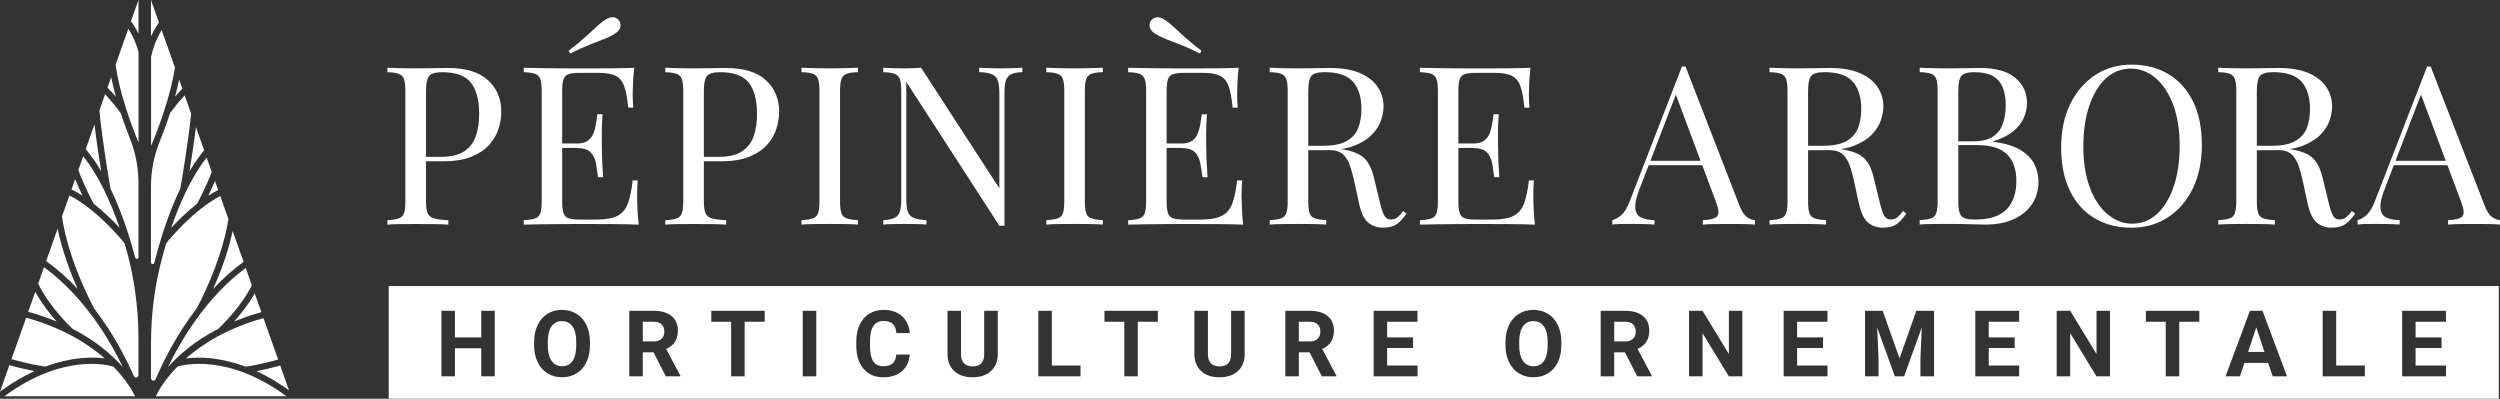 <svg xmlns="http://www.w3.org/2000/svg" id="uuid-6c89db4c-69f6-4fb4-837d-b5a2f13e4a4e" viewBox="0 0 514.48 82.05"><rect x="0" y="0" width="514.48" height="82.05" fill="#333333" stroke="none"/><g id="uuid-0783e609-7bf3-481b-acdf-072f3d076e53"><path d="M32.71,4.63l-1.64-4.63v7.52c.43-.96.96-1.94,1.64-2.89h0Z" style="fill:#fff;"></path><path d="M36,13.9l-2.73-7.72c-1.15,1.9-1.81,3.85-2.18,5.48v18.38c1.64-3.92,3.98-10.22,4.92-16.12v-.02Z" style="fill:#fff;"></path><path d="M37.52,18.23l-.65-1.85c-.24,1.18-.54,2.36-.85,3.51.45-.52.96-1.09,1.5-1.66t0,0Z" style="fill:#fff;"></path><path d="M31.75,54.09c.48-1.89,1.04-3.89,1.68-5.91,1.12-3.5,2.35-6.63,3.68-9.38,0,0,0,0,0,0h0c.21-1.2,1.65-9.58,2.22-15.42l-1.33-3.75c-1.5,1.61-2.67,3.18-3,3.64h0c-.71,2.2-1.48,4.23-2.17,5.94-1.17,2.91-1.76,6.03-1.76,9.16v15.64c0,.4.58.47.68.08Z" style="fill:#fff;"></path><path d="M42.01,30.93l-1.69-4.77c-.38,3.15-.91,6.55-1.32,9.09.96-1.61,1.96-3.05,3.01-4.32Z" style="fill:#fff;"></path><path d="M40.57,41.92c.35-.65,1.83-3.44,3-6.54l-1.05-2.97c-3.14,4.05-5.52,9.32-7.3,14.51,1.32-1.45,3.19-3.31,5.34-4.99Z" style="fill:#fff;"></path><path d="M44.9,39.1l-.66-1.88c-.47,1.15-.95,2.19-1.37,3.06.67-.43,1.35-.83,2.03-1.18Z" style="fill:#fff;"></path><path d="M40.5,63.42c.07-.11,5.1-9.32,6.51-18.34h0s-1.68-4.74-1.68-4.74c-5.48,2.87-10.31,8.71-11.11,9.7h0c-.32,1.05-.6,2.07-.87,3.08-1.53,5.7-2.27,11.57-2.27,17.46v7.25c0,.54.74.7.95.2,1.46-3.44,4.22-9.08,8.48-14.61h-.01Z" style="fill:#fff;"></path><path d="M50.13,53.88l-2.25-6.34c-.96,4.52-2.65,8.86-4.02,11.95,1.85-2.01,3.94-3.92,6.27-5.61Z" style="fill:#fff;"></path><path d="M34.58,75.54c2.19-2.49,5.49-5.38,10.33-7.87.71-.66,4.71-4.53,6.92-8.96l-1.26-3.57c-8.02,5.96-13.18,14.59-15.99,20.39Z" style="fill:#fff;"></path><path d="M53.79,64.24l-1.37-3.87c-1.28,2.27-2.9,4.29-4.23,5.79,1.7-.7,3.56-1.35,5.59-1.92Z" style="fill:#fff;"></path><path d="M50.49,75.45h.02c.47-.06,2.87-.38,6.73-1.46l-3.02-8.53c-7.4,2.07-12.5,5.28-15.94,8.3,2.6-.35,6.92-.3,12.21,1.68Z" style="fill:#fff;"></path><path d="M59.47,80.32l-1.8-5.1c-2.05.57-3.69.94-4.88,1.16,2.12.98,4.36,2.26,6.68,3.94Z" style="fill:#fff;"></path><path d="M36.51,75.45c-2.82,2.89-4.09,5.35-4.44,6.1h26.89c-12.06-8.88-21.33-6.46-22.45-6.1Z" style="fill:#fff;"></path><path d="M22.88,15.88l-.76,2.14h0c.63.65,1.22,1.3,1.73,1.9-.38-1.33-.7-2.69-.97-4.05Z" style="fill:#fff;"></path><path d="M19.45,25.58l-1.81,5.11c1.12,1.33,2.18,2.84,3.19,4.55-.44-2.69-1-6.36-1.39-9.67Z" style="fill:#fff;"></path><path d="M15.46,36.87l-.74,2.11c.78.38,1.53.82,2.26,1.3-.45-.95-1-2.13-1.52-3.41Z" style="fill:#fff;"></path><path d="M24.62,46.9c-1.81-5.29-4.26-10.66-7.49-14.74l-1.01,2.83h0c1.22,3.27,2.79,6.25,3.16,6.93,2.15,1.69,4.01,3.54,5.34,4.98Z" style="fill:#fff;"></path><path d="M1.93,75.15l-1.93,5.45c2.46-1.83,4.84-3.19,7.08-4.22-1.24-.24-2.98-.63-5.15-1.24Z" style="fill:#fff;"></path><path d="M7.26,60.05l-1.46,4.12c2.14.58,4.09,1.26,5.87,2.01-1.39-1.57-3.1-3.73-4.41-6.12Z" style="fill:#fff;"></path><path d="M14.95,67.68c4.83,2.48,8.12,5.37,10.32,7.85-2.83-5.85-8.07-14.59-16.21-20.54l-1.2,3.38c2.17,4.58,6.38,8.64,7.09,9.32Z" style="fill:#fff;"></path><path d="M21.55,73.75c-3.48-3.04-8.66-6.28-16.17-8.37l-3.02,8.54c4.01,1.12,6.5,1.46,6.99,1.51,5.28-1.96,9.6-2.02,12.21-1.68Z" style="fill:#fff;"></path><path d="M.89,81.55h26.9c-.35-.75-1.64-3.21-4.45-6.1-1.12-.36-10.39-2.78-22.45,6.1Z" style="fill:#fff;"></path><path d="M15.98,59.47c-1.42-3.2-3.17-7.73-4.12-12.41l-2.36,6.67c2.4,1.72,4.56,3.67,6.48,5.74Z" style="fill:#fff;"></path><path d="M25.74,50.43c-.04-.13-.08-.25-.12-.38h0c-.81-1.02-5.77-6.99-11.34-9.82l-1.53,4.31h0c1.3,9.19,6.54,18.78,6.61,18.89h-.02c4,5.2,6.68,10.49,8.2,13.97.22.49.95.34.95-.21v-7.56c0-6.5-.91-12.97-2.75-19.2Z" style="fill:#fff;"></path><path d="M26.8,28.66c-.63-1.59-1.31-3.41-1.94-5.37-.33-.44-1.6-2.17-3.23-3.9l-1.18,3.36h0c.54,5.91,2.1,15.02,2.29,16.08,1.33,2.75,2.56,5.87,3.68,9.36.53,1.64.99,3.26,1.4,4.83.1.38.67.32.67-.09v-15.27c0-3.08-.56-6.14-1.69-9.01Z" style="fill:#fff;"></path><path d="M28.5,0l-1.55,4.36h0c.62.85,1.13,1.7,1.55,2.56V0Z" style="fill:#fff;"></path><path d="M28.5,10.63c-.42-1.48-1.08-3.14-2.09-4.73l-2.63,7.45c.83,5.74,3.06,11.93,4.73,16V10.63h0Z" style="fill:#fff;"></path><path d="M79.73,14.85v-.91c.64.03,1.47.06,2.51.09,1.03.03,2.05.04,3.05.04h0c1.43,0,2.8-.01,4.11-.04s2.23-.04,2.77-.04h0c3.68,0,6.44.84,8.25,2.51,1.83,1.67,2.74,3.83,2.74,6.48h0c0,1.09-.18,2.24-.54,3.44-.37,1.2-1,2.31-1.9,3.33-.89,1.02-2.12,1.85-3.67,2.49-1.55.64-3.51.95-5.88.95h-4.37v-.91h3.92c2.16,0,3.81-.41,4.95-1.23,1.14-.82,1.91-1.9,2.32-3.24.41-1.34.62-2.78.62-4.33h0c0-2.89-.57-5.05-1.71-6.48s-3.09-2.14-5.86-2.14h0c-1.4,0-2.31.26-2.74.78-.42.52-.63,1.57-.63,3.15h0v22.61c0,1.09.11,1.92.33,2.46.23.55.68.91,1.35,1.09.67.18,1.64.31,2.92.37h0v.91c-.79-.06-1.8-.1-3.02-.11-1.21-.01-2.44-.02-3.68-.02h0c-1.19,0-2.3,0-3.33.02-1.04.01-1.87.05-2.51.11h0v-.91c1.03-.06,1.81-.18,2.34-.37.53-.18.89-.54,1.08-1.09.18-.55.27-1.37.27-2.46h0v-22.61c0-1.12-.09-1.95-.27-2.49-.18-.53-.54-.9-1.08-1.1-.53-.2-1.31-.31-2.34-.34h0ZM130.53,13.94h0c-.13,1.07-.21,2.1-.26,3.1-.04,1.01-.07,1.77-.07,2.29h0c0,.55.01,1.07.04,1.58.03.5.06.91.09,1.25h-1.04c-.18-1.8-.44-3.22-.78-4.27-.33-1.04-.9-1.79-1.71-2.23-.81-.44-2.02-.67-3.63-.67h-3.78c-1.04,0-1.82.09-2.35.26s-.89.52-1.07,1.05c-.18.53-.28,1.36-.28,2.49h0v22.61c0,1.09.09,1.92.28,2.46.18.55.53.9,1.07,1.07.53.17,1.32.26,2.35.26h3.33c1.92,0,3.37-.26,4.35-.78.99-.52,1.7-1.36,2.14-2.53.44-1.17.77-2.76.99-4.76h1.04c-.09.82-.13,1.91-.13,3.27h0c0,.58.02,1.41.07,2.49.04,1.08.13,2.2.26,3.35h0c-1.55-.06-3.3-.1-5.25-.11-1.95-.01-3.68-.02-5.19-.02h-2.57c-1.05,0-2.19,0-3.41.02-1.21.01-2.44.03-3.69.04-1.24.01-2.43.04-3.55.07h0v-.91c1.04-.06,1.82-.18,2.35-.37.53-.18.89-.54,1.07-1.09.18-.55.28-1.37.28-2.46h0v-22.61c0-1.12-.09-1.95-.28-2.49-.18-.53-.53-.9-1.07-1.1-.53-.2-1.32-.31-2.35-.34h0v-.91c1.12.03,2.31.05,3.55.07,1.25.01,2.48.03,3.69.04,1.22.01,2.36.02,3.41.02,1.04,0,1.9,0,2.57,0h0c1.4,0,2.98,0,4.76-.02,1.78-.01,3.37-.05,4.77-.11ZM114.34,29.53h8.34v.92h-8.34v-.92h0ZM122.95,23.52h1.05c-.13,1.73-.18,3.05-.16,3.96.01.92.02,1.76.02,2.52h0c0,.75.01,1.59.04,2.51.03.91.1,2.23.22,3.96h-1.04c-.13-.97-.27-1.92-.43-2.85-.17-.92-.54-1.68-1.1-2.27-.56-.59-1.51-.89-2.85-.89h0v-.92c1.01,0,1.78-.2,2.31-.61.53-.41.92-.94,1.16-1.58.24-.64.4-1.3.5-1.99.09-.68.18-1.29.27-1.84h0ZM124.69,4h0c.61-.39,1.16-.54,1.66-.43.5.1.87.36,1.11.75h0c.24.39.31.82.19,1.3-.13.47-.51.92-1.14,1.34h0c-.64.4-1.37.76-2.21,1.08-.84.32-1.81.7-2.92,1.14-1.11.44-2.46,1.05-4.04,1.84h0l-.32-.59c1.4-1.07,2.54-2,3.44-2.81.9-.81,1.67-1.51,2.31-2.12s1.28-1.11,1.92-1.51ZM136.91,14.85v-.91c.64.03,1.47.06,2.51.09s2.05.04,3.05.04h0c1.43,0,2.8-.01,4.11-.04s2.24-.04,2.78-.04h0c3.68,0,6.43.84,8.25,2.51,1.82,1.67,2.73,3.83,2.73,6.48h0c0,1.09-.18,2.24-.54,3.44-.36,1.2-.99,2.31-1.9,3.33-.89,1.02-2.12,1.85-3.66,2.49-1.55.64-3.52.95-5.89.95h-4.37v-.91h3.92c2.16,0,3.81-.41,4.95-1.23,1.14-.82,1.92-1.9,2.33-3.24.41-1.34.61-2.78.61-4.33h0c0-2.89-.57-5.05-1.71-6.48-1.14-1.43-3.09-2.14-5.86-2.14h0c-1.4,0-2.31.26-2.73.78-.43.52-.64,1.57-.64,3.15h0v22.61c0,1.09.11,1.92.34,2.46.23.55.68.91,1.34,1.09.67.18,1.64.31,2.92.37h0v.91c-.79-.06-1.79-.1-3.01-.11-1.22-.01-2.45-.02-3.69-.02h0c-1.18,0-2.29,0-3.33.02s-1.87.05-2.51.11h0v-.91c1.04-.06,1.82-.18,2.35-.37.53-.18.88-.54,1.07-1.09.18-.55.28-1.37.28-2.46h0v-22.61c0-1.12-.09-1.95-.28-2.49-.18-.53-.54-.9-1.07-1.1-.53-.2-1.32-.31-2.35-.34h0ZM176.57,13.94h0v.91c-1.04.03-1.82.14-2.34.34-.53.2-.89.57-1.08,1.1-.18.53-.28,1.36-.28,2.49h0v22.61c0,1.09.09,1.92.28,2.46.18.55.54.91,1.08,1.09.53.18,1.31.31,2.34.37h0v.91c-.7-.06-1.57-.1-2.62-.11-1.05-.01-2.11-.02-3.17-.02h0c-1.18,0-2.29,0-3.33.02-1.03.01-1.86.05-2.51.11h0v-.91c1.04-.06,1.82-.18,2.35-.37.53-.18.89-.54,1.07-1.09.18-.55.28-1.37.28-2.46h0v-22.61c0-1.12-.09-1.95-.28-2.49-.18-.53-.53-.9-1.07-1.1-.53-.2-1.32-.31-2.35-.34h0v-.91c.64.03,1.48.06,2.51.09,1.04.03,2.15.04,3.33.04h0c1.07,0,2.12-.01,3.17-.04,1.05-.03,1.92-.06,2.62-.09ZM210.4,13.94h0v.91c-1.03.03-1.81.18-2.34.45-.53.27-.89.71-1.08,1.32-.18.61-.27,1.48-.27,2.61h0v27.22h-1.05l-19.15-29.59v24.08c0,1.09.1,1.95.3,2.57.2.62.6,1.06,1.19,1.32.59.26,1.48.42,2.66.48h0v.91c-.55-.06-1.26-.1-2.14-.11s-1.72-.02-2.51-.02h0c-.76,0-1.53,0-2.31.02-.77.01-1.41.05-1.93.11h0v-.91c1.03-.06,1.81-.22,2.34-.48s.89-.7,1.08-1.32c.18-.62.28-1.48.28-2.57h0v-22.16c0-1.12-.09-1.95-.28-2.49s-.54-.9-1.08-1.1-1.31-.31-2.34-.34h0v-.91c.52.03,1.16.06,1.93.09.78.03,1.55.04,2.31.04h0c.67,0,1.3-.01,1.91-.04.61-.03,1.16-.06,1.64-.09h0l16.1,24.81v-19.52c0-1.12-.1-1.99-.3-2.61-.19-.61-.58-1.05-1.18-1.32-.6-.27-1.49-.43-2.67-.45h0v-.91c.55.03,1.27.06,2.16.09.9.03,1.73.04,2.49.04h0c.79,0,1.58-.01,2.35-.04.78-.03,1.41-.06,1.89-.09ZM226.95,13.94h0v.91c-1.04.03-1.82.14-2.34.34-.53.2-.89.57-1.08,1.1s-.28,1.36-.28,2.49h0v22.61c0,1.09.09,1.92.28,2.46.18.55.54.91,1.08,1.09.53.18,1.31.31,2.34.37h0v.91c-.7-.06-1.57-.1-2.62-.11s-2.11-.02-3.17-.02h0c-1.18,0-2.29,0-3.33.02-1.03.01-1.86.05-2.51.11h0v-.91c1.04-.06,1.82-.18,2.35-.37.53-.18.89-.54,1.08-1.09.18-.55.27-1.37.27-2.46h0v-22.61c0-1.12-.09-1.95-.27-2.49-.18-.53-.54-.9-1.08-1.1s-1.32-.31-2.35-.34h0v-.91c.64.03,1.48.06,2.51.09,1.04.03,2.15.04,3.33.04h0c1.07,0,2.12-.01,3.17-.04s1.92-.06,2.62-.09ZM254.9,13.94h0c-.12,1.07-.2,2.1-.24,3.1-.04,1.01-.07,1.77-.07,2.29h0c0,.55.01,1.07.04,1.58.03.5.06.91.09,1.25h-1.05c-.18-1.8-.43-3.22-.77-4.27-.34-1.04-.91-1.79-1.72-2.23-.8-.44-2-.67-3.62-.67h-3.78c-1.04,0-1.82.09-2.35.26s-.89.52-1.08,1.05c-.18.53-.27,1.36-.27,2.49h0v22.61c0,1.09.09,1.92.27,2.46.18.55.54.9,1.08,1.07.53.17,1.32.26,2.35.26h3.33c1.92,0,3.37-.26,4.35-.78.99-.52,1.7-1.36,2.14-2.53.44-1.17.77-2.76.99-4.76h1.04c-.09.82-.13,1.91-.13,3.27h0c0,.58.02,1.41.07,2.49.04,1.08.13,2.2.26,3.35h0c-1.55-.06-3.3-.1-5.25-.11-1.95-.01-3.68-.02-5.2-.02h-2.57c-1.05,0-2.18,0-3.4.02-1.21.01-2.44.03-3.69.04-1.24.01-2.43.04-3.55.07h0v-.91c1.03-.06,1.81-.18,2.34-.37.53-.18.89-.54,1.08-1.09.18-.55.28-1.37.28-2.46h0v-22.61c0-1.12-.09-1.95-.28-2.49s-.54-.9-1.08-1.1-1.31-.31-2.34-.34h0v-.91c1.12.03,2.31.05,3.55.07,1.25.01,2.48.03,3.69.04,1.21.01,2.34.02,3.4.02,1.05,0,1.91,0,2.57,0h0c1.41,0,3,0,4.77-.02,1.78-.01,3.36-.05,4.76-.11ZM238.71,29.53h8.35v.92h-8.35v-.92h0ZM247.33,23.52h1.05c-.13,1.73-.18,3.05-.17,3.96.01.92.02,1.76.02,2.52h0c0,.75.01,1.59.04,2.51.04.91.11,2.23.23,3.96h-1.04c-.13-.97-.27-1.92-.44-2.85-.16-.92-.53-1.68-1.09-2.27-.56-.59-1.51-.89-2.85-.89h0v-.92c1.01,0,1.78-.2,2.31-.61.53-.41.91-.94,1.15-1.58s.41-1.3.51-1.99c.09-.68.18-1.29.27-1.84h0ZM239.59,4h0c.64.4,1.27.9,1.91,1.51s1.41,1.31,2.31,2.12c.89.81,2.04,1.74,3.44,2.81h0l-.32.59c-1.55-.79-2.89-1.41-4.04-1.84-1.14-.44-2.11-.82-2.92-1.14-.8-.32-1.53-.68-2.21-1.08h0c-.64-.42-1.02-.87-1.14-1.34-.12-.47-.06-.91.19-1.3h0c.24-.4.62-.65,1.12-.75.5-.1,1.05.04,1.66.43ZM261.29,14.85v-.91c.64.03,1.47.06,2.51.09,1.03.03,2.05.04,3.05.04h0c1.43,0,2.8-.01,4.11-.04,1.31-.03,2.24-.04,2.78-.04h0c2.46,0,4.5.35,6.12,1.05,1.63.7,2.84,1.64,3.65,2.84.81,1.21,1.21,2.55,1.21,4.04h0c0,.91-.18,1.88-.54,2.92-.37,1.04-1,2.01-1.9,2.92-.89.91-2.12,1.66-3.67,2.26-1.55.59-3.51.89-5.88.89h-4.37v-.91h3.92c2.16,0,3.81-.34,4.95-1.03,1.14-.68,1.92-1.59,2.33-2.74.41-1.14.61-2.41.61-3.81h0c0-2.4-.57-4.26-1.71-5.58-1.14-1.32-3.09-1.99-5.86-1.99h0c-1.4,0-2.31.26-2.74.78-.42.52-.63,1.57-.63,3.15h0v22.61c0,1.09.09,1.92.27,2.46.18.55.54.91,1.08,1.09.53.18,1.32.31,2.35.37h0v.91c-.7-.06-1.58-.1-2.63-.11-1.04-.01-2.1-.02-3.16-.02h0c-1.19,0-2.3,0-3.33.02-1.04.01-1.87.05-2.51.11h0v-.91c1.03-.06,1.81-.18,2.34-.37.53-.18.89-.54,1.08-1.09.18-.55.28-1.37.28-2.46h0v-22.61c0-1.12-.09-1.95-.28-2.49-.18-.53-.54-.9-1.08-1.1-.53-.2-1.31-.31-2.34-.34h0ZM268.62,30.91l-.09-.78c1.64.06,2.93.13,3.87.2.95.08,1.72.15,2.31.21s1.16.13,1.71.22h0c2.03.34,3.5.96,4.4,1.85.89.89,1.55,2.29,1.97,4.17h0l1.14,4.65c.3,1.34.61,2.3.93,2.9.33.59.82.87,1.49.84h0c.52-.03.95-.2,1.3-.5.35-.3.72-.71,1.12-1.23h0l.68.5c-.64.94-1.29,1.66-1.97,2.16-.69.5-1.65.75-2.9.75h0c-1.12,0-2.11-.33-2.96-1-.86-.67-1.5-1.98-1.92-3.93h0l-1-4.56c-.27-1.3-.59-2.43-.94-3.4-.35-.95-.83-1.7-1.45-2.25-.62-.55-1.54-.82-2.76-.82h-4.93ZM314.96,13.94h0c-.13,1.07-.21,2.1-.26,3.1-.04,1.01-.07,1.77-.07,2.29h0c0,.55.01,1.07.04,1.58.03.5.06.91.09,1.25h-1.04c-.18-1.8-.44-3.22-.78-4.27-.33-1.04-.9-1.79-1.71-2.23-.81-.44-2.02-.67-3.63-.67h-3.78c-1.04,0-1.82.09-2.35.26-.53.17-.89.52-1.07,1.05-.18.53-.28,1.36-.28,2.49h0v22.61c0,1.09.09,1.92.28,2.46.18.55.53.9,1.07,1.07.53.17,1.32.26,2.35.26h3.33c1.92,0,3.37-.26,4.35-.78.99-.52,1.7-1.36,2.14-2.53.44-1.17.77-2.76.99-4.76h1.04c-.09.82-.13,1.91-.13,3.27h0c0,.58.02,1.41.07,2.49.04,1.08.13,2.2.26,3.35h0c-1.55-.06-3.3-.1-5.25-.11-1.95-.01-3.68-.02-5.19-.02h-2.57c-1.05,0-2.19,0-3.41.02-1.21.01-2.44.03-3.69.04-1.24.01-2.43.04-3.55.07h0v-.91c1.04-.06,1.82-.18,2.35-.37.53-.18.88-.54,1.07-1.09.18-.55.28-1.37.28-2.46h0v-22.61c0-1.12-.09-1.95-.28-2.49s-.54-.9-1.07-1.1c-.53-.2-1.32-.31-2.35-.34h0v-.91c1.12.03,2.31.05,3.55.07,1.25.01,2.48.03,3.69.04,1.22.01,2.36.02,3.41.02,1.04,0,1.9,0,2.57,0h0c1.4,0,2.98,0,4.76-.02,1.78-.01,3.37-.05,4.77-.11ZM298.77,29.53h8.34v.92h-8.34s0-.15,0-.45c0-.31,0-.47,0-.47h0ZM307.38,23.52h1.05c-.13,1.73-.18,3.05-.16,3.96.01.92.02,1.76.02,2.52h0c0,.75.01,1.59.04,2.51.03.91.1,2.23.22,3.96h-1.04c-.13-.97-.27-1.92-.43-2.85-.17-.92-.54-1.68-1.1-2.27-.56-.59-1.51-.89-2.85-.89h0v-.92c1.01,0,1.78-.2,2.31-.61.53-.41.92-.94,1.16-1.58.24-.64.4-1.3.5-1.99.09-.68.18-1.29.27-1.84h0ZM346.87,13.71h0l11.13,28.68c.46,1.15.98,1.92,1.55,2.31.58.38,1.11.58,1.6.61h0v.91c-.61-.06-1.36-.1-2.24-.11s-1.76-.02-2.64-.02h0c-1.18,0-2.29,0-3.33.02-1.04.01-1.87.05-2.51.11h0v-.91c1.55-.06,2.53-.33,2.96-.8.42-.47.33-1.48-.28-3.03h0l-8.48-22.66.73-.6-7.93,20.61c-.49,1.21-.78,2.24-.88,3.07-.09.84,0,1.5.26,1.99.26.49.7.84,1.32,1.04.63.21,1.41.34,2.35.37h0v.91c-.85-.06-1.74-.1-2.66-.11-.93-.01-1.79-.02-2.59-.02h0c-.75,0-1.4,0-1.93.02-.53.01-1.03.05-1.49.11h0v-.91c.61-.15,1.23-.5,1.88-1.07.64-.56,1.21-1.53,1.73-2.9h0l10.71-27.64h.73ZM339.3,33.09h13.14v.91h-13.59l.45-.91ZM364.15,14.85v-.91c.64.03,1.47.06,2.51.09,1.03.03,2.05.04,3.05.04h0c1.43,0,2.8-.01,4.11-.04,1.31-.03,2.24-.04,2.78-.04h0c2.46,0,4.5.35,6.12,1.05,1.63.7,2.84,1.64,3.65,2.84.81,1.21,1.21,2.55,1.21,4.04h0c0,.91-.18,1.88-.54,2.92-.37,1.04-1,2.01-1.9,2.92s-2.12,1.66-3.67,2.26c-1.55.59-3.51.89-5.88.89h-4.37v-.91h3.92c2.16,0,3.81-.34,4.95-1.03,1.14-.68,1.92-1.59,2.33-2.74.41-1.14.61-2.41.61-3.81h0c0-2.4-.57-4.26-1.71-5.58-1.14-1.32-3.09-1.99-5.86-1.99h0c-1.4,0-2.31.26-2.74.78-.42.52-.63,1.57-.63,3.15h0v22.61c0,1.09.09,1.92.27,2.46.18.55.54.91,1.08,1.09.53.18,1.32.31,2.35.37h0v.91c-.7-.06-1.58-.1-2.63-.11-1.04-.01-2.1-.02-3.16-.02h0c-1.19,0-2.3,0-3.33.02-1.04.01-1.87.05-2.51.11h0v-.91c1.03-.06,1.81-.18,2.34-.37.53-.18.89-.54,1.08-1.09.18-.55.28-1.37.28-2.46h0v-22.61c0-1.12-.09-1.95-.28-2.49-.18-.53-.54-.9-1.08-1.1s-1.31-.31-2.34-.34h0ZM371.48,30.91l-.09-.78c1.64.06,2.93.13,3.87.2.95.08,1.72.15,2.31.21.59.06,1.16.13,1.71.22h0c2.03.34,3.5.96,4.4,1.85.89.89,1.55,2.29,1.97,4.17h0l1.14,4.65c.3,1.34.61,2.3.93,2.9.33.59.82.87,1.49.84h0c.52-.03.95-.2,1.3-.5.35-.3.72-.71,1.12-1.23h0l.68.5c-.64.94-1.29,1.66-1.97,2.16-.69.5-1.65.75-2.9.75h0c-1.12,0-2.11-.33-2.96-1-.85-.67-1.49-1.98-1.92-3.93h0l-1-4.56c-.27-1.3-.59-2.43-.94-3.4-.35-.95-.83-1.7-1.45-2.25-.62-.55-1.54-.82-2.76-.82h-4.93ZM395.06,14.85v-.91c.64.03,1.47.06,2.51.09,1.04.03,2.05.04,3.05.04h0c1.43,0,2.8-.01,4.11-.04,1.31-.03,2.24-.04,2.78-.04h0c3.19,0,5.59.67,7.2,2.01,1.61,1.34,2.42,3.05,2.42,5.15h0c0,1.07-.22,2.11-.67,3.13-.44,1.01-1.16,1.94-2.19,2.77s-2.38,1.51-4.08,2.03h0v.1c2.4.3,4.28.87,5.64,1.71,1.35.84,2.3,1.82,2.85,2.94s.82,2.31.82,3.55h0c0,1.73-.43,3.26-1.3,4.58-.87,1.32-2.13,2.37-3.76,3.13-1.64.75-3.61,1.13-5.89,1.13h0c-.67,0-1.67-.02-3.01-.07-1.34-.04-2.95-.07-4.83-.07h0c-1.07,0-2.12,0-3.15.02-1.04.01-1.87.05-2.51.11h0v-.91c1.04-.06,1.82-.18,2.35-.37.53-.18.89-.54,1.07-1.09.18-.55.28-1.37.28-2.46h0v-22.61c0-1.12-.09-1.95-.28-2.49-.18-.53-.53-.9-1.07-1.1s-1.32-.31-2.35-.34h0ZM406.37,14.85h0c-1.4,0-2.31.26-2.73.78-.43.52-.64,1.57-.64,3.15h0v22.61c0,1.07.09,1.87.28,2.42.18.55.51.91,1,1.09.49.18,1.2.28,2.14.28h0c2.98,0,5.15-.69,6.5-2.07,1.35-1.38,2.03-3.35,2.03-5.9h0c0-2.34-.63-4.15-1.9-5.43-1.26-1.28-3.33-1.92-6.22-1.92h-4.69v-.78h3.92c1.8,0,3.18-.34,4.15-1.02.98-.69,1.65-1.6,2.01-2.74.36-1.14.54-2.36.54-3.67h0c0-2.25-.49-3.94-1.48-5.08-.99-1.14-2.63-1.71-4.9-1.71ZM438.67,13.3h0c2.88,0,5.41.65,7.59,1.96,2.17,1.31,3.86,3.19,5.06,5.64,1.2,2.44,1.8,5.41,1.8,8.91h0c0,3.4-.61,6.38-1.84,8.94-1.24,2.55-2.94,4.54-5.13,5.97-2.19,1.43-4.7,2.14-7.53,2.14h0c-2.88,0-5.41-.65-7.59-1.96-2.17-1.3-3.86-3.18-5.06-5.65-1.2-2.46-1.8-5.43-1.8-8.9h0c0-3.4.62-6.38,1.86-8.93,1.25-2.55,2.96-4.54,5.14-5.97,2.17-1.43,4.67-2.15,7.5-2.15ZM438.49,14.12h0c-1.97,0-3.69.68-5.15,2.05-1.46,1.37-2.6,3.25-3.4,5.66-.81,2.4-1.21,5.19-1.21,8.34h0c0,3.22.45,6.03,1.34,8.41.89,2.39,2.11,4.23,3.65,5.51,1.53,1.29,3.22,1.94,5.08,1.94h0c1.97,0,3.69-.68,5.15-2.05,1.46-1.37,2.6-3.26,3.4-5.68.81-2.41,1.21-5.18,1.21-8.31h0c0-3.25-.45-6.07-1.34-8.44-.89-2.37-2.1-4.2-3.63-5.49-1.52-1.29-3.22-1.94-5.1-1.94ZM456.49,14.85v-.91c.64.03,1.47.06,2.51.09,1.04.03,2.05.04,3.05.04h0c1.43,0,2.8-.01,4.11-.04,1.31-.03,2.24-.04,2.78-.04h0c2.46,0,4.51.35,6.14,1.05,1.62.7,2.83,1.64,3.64,2.84.81,1.21,1.21,2.55,1.21,4.04h0c0,.91-.18,1.88-.54,2.92-.36,1.04-.99,2.01-1.9,2.92-.89.91-2.12,1.66-3.66,2.26-1.55.59-3.52.89-5.89.89h-4.37v-.91h3.92c2.16,0,3.81-.34,4.95-1.03,1.14-.68,1.92-1.59,2.33-2.74.41-1.14.61-2.41.61-3.81h0c0-2.4-.57-4.26-1.71-5.58-1.14-1.32-3.09-1.99-5.86-1.99h0c-1.4,0-2.31.26-2.73.78-.43.52-.64,1.57-.64,3.15h0v22.61c0,1.09.09,1.92.28,2.46.18.55.53.91,1.07,1.09.53.18,1.32.31,2.35.37h0v.91c-.7-.06-1.58-.1-2.62-.11-1.05-.01-2.11-.02-3.17-.02h0c-1.18,0-2.29,0-3.33.02-1.04.01-1.87.05-2.51.11h0v-.91c1.04-.06,1.82-.18,2.35-.37.53-.18.89-.54,1.07-1.09.18-.55.28-1.37.28-2.46h0v-22.61c0-1.12-.09-1.95-.28-2.49-.18-.53-.53-.9-1.07-1.1-.53-.2-1.32-.31-2.35-.34h0ZM463.84,30.91l-.1-.78c1.64.06,2.94.13,3.88.2.94.08,1.7.15,2.3.21.59.06,1.16.13,1.71.22h0c2.04.34,3.51.96,4.4,1.85s1.56,2.29,1.99,4.17h0l1.13,4.65c.3,1.34.62,2.3.94,2.9.32.59.81.87,1.48.84h0c.52-.03.95-.2,1.3-.5.36-.3.73-.71,1.12-1.23h0l.69.5c-.64.94-1.31,1.66-1.99,2.16-.69.5-1.65.75-2.9.75h0c-1.12,0-2.11-.33-2.96-1-.85-.67-1.49-1.98-1.92-3.93h0l-1-4.56c-.27-1.3-.58-2.43-.93-3.4-.36-.95-.84-1.7-1.46-2.25-.62-.55-1.54-.82-2.76-.82h-4.92ZM500.22,13.71h0l11.13,28.68c.45,1.15.97,1.92,1.54,2.31.58.38,1.11.58,1.6.61h0v.91c-.61-.06-1.35-.1-2.23-.11s-1.76-.02-2.64-.02h0c-1.19,0-2.3,0-3.33.02-1.04.01-1.87.05-2.51.11h0v-.91c1.55-.06,2.53-.33,2.96-.8.42-.47.33-1.48-.28-3.03h0l-8.48-22.66.72-.6-7.93,20.61c-.48,1.21-.77,2.24-.87,3.07-.09.84,0,1.5.26,1.99.26.49.7.84,1.32,1.04.62.21,1.41.34,2.35.37h0v.91c-.85-.06-1.74-.1-2.67-.11-.92-.01-1.78-.02-2.57-.02h0c-.76,0-1.41,0-1.94.02-.53.01-1.02.05-1.48.11h0v-.91c.61-.15,1.23-.5,1.86-1.07.64-.56,1.22-1.53,1.73-2.9h0l10.72-27.64h.73ZM492.65,33.09h13.13v.91h-13.58l.45-.91Z" style="fill:#fff;"></path><polygon points="462.64 72.42 466.01 72.42 464.32 67.37 462.64 72.42" style="fill:#fff;"></polygon><path d="M134.51,66.21h-2.23v4.05h2.24c.7,0,1.24-.18,1.62-.53.38-.36.57-.84.57-1.47s-.18-1.14-.54-1.5c-.36-.36-.92-.55-1.66-.55Z" style="fill:#fff;"></path><path d="M334.42,66.21h-2.23v4.05h2.24c.7,0,1.24-.18,1.62-.53.38-.36.57-.84.57-1.47s-.18-1.14-.54-1.5c-.36-.36-.92-.55-1.66-.55Z" style="fill:#fff;"></path><path d="M315.57,66.08c-.93,0-1.65.36-2.16,1.09-.51.73-.76,1.79-.77,3.19v.66c0,1.38.25,2.45.76,3.21.51.76,1.24,1.14,2.19,1.14s1.65-.37,2.15-1.1c.5-.73.75-1.8.76-3.2v-.66c0-1.41-.25-2.49-.76-3.22-.51-.74-1.23-1.1-2.17-1.1Z" style="fill:#fff;"></path><path d="M269.52,66.21h-2.23v4.05h2.24c.7,0,1.24-.18,1.62-.53.38-.36.57-.84.57-1.47s-.18-1.14-.54-1.5c-.36-.36-.92-.55-1.66-.55Z" style="fill:#fff;"></path><path d="M115.66,66.08c-.93,0-1.65.36-2.16,1.09-.51.73-.76,1.79-.77,3.19v.66c0,1.38.25,2.45.76,3.21.51.76,1.24,1.14,2.19,1.14s1.65-.37,2.15-1.1c.5-.73.75-1.8.76-3.2v-.66c0-1.41-.25-2.49-.76-3.22-.51-.74-1.23-1.1-2.17-1.1Z" style="fill:#fff;"></path><path d="M79.99,58.86v23.19h434.24v-23.19H79.99ZM101.82,77.45h-2.78v-5.78h-5.42v5.78h-2.78v-13.49h2.78v5.47h5.42v-5.47h2.78v13.49ZM121.4,71.01c0,1.33-.23,2.49-.7,3.49-.47,1-1.14,1.77-2.02,2.32-.87.54-1.88.82-3.01.82s-2.12-.27-2.99-.81c-.88-.54-1.56-1.3-2.04-2.3-.48-1-.73-2.15-.73-3.44v-.67c0-1.33.24-2.5.72-3.51.48-1.01,1.16-1.79,2.03-2.33.87-.54,1.87-.81,3-.81s2.12.27,3,.81c.87.54,1.55,1.32,2.03,2.33.48,1.01.72,2.18.72,3.5v.6ZM140,77.45h-2.98l-2.53-4.94h-2.21v4.94h-2.78v-13.49h5.01c1.59,0,2.82.36,3.69,1.07.86.71,1.3,1.71,1.3,3.01,0,.92-.2,1.69-.6,2.3-.4.61-1,1.1-1.81,1.47l2.92,5.51v.13ZM157.37,66.21h-4.13v11.24h-2.78v-11.24h-4.08v-2.25h10.99v2.25ZM167.98,77.45h-2.78v-13.49h2.78v13.49ZM179.7,74.36c.44.67,1.14,1.01,2.09,1.01.86,0,1.5-.2,1.92-.59.42-.39.67-1,.73-1.82h2.78c-.11,1.45-.64,2.59-1.61,3.43-.97.83-2.24,1.25-3.82,1.25-1.73,0-3.09-.58-4.08-1.75-.99-1.16-1.49-2.76-1.49-4.8v-.82c0-1.3.23-2.44.69-3.43.46-.99,1.11-1.75,1.96-2.27.85-.53,1.84-.79,2.96-.79,1.56,0,2.81.42,3.76,1.25.95.83,1.5,2,1.65,3.51h-2.78c-.07-.87-.31-1.5-.73-1.89-.42-.39-1.05-.59-1.9-.59-.93,0-1.62.33-2.08,1-.46.66-.7,1.69-.71,3.09v1.02c0,1.46.22,2.52.66,3.2ZM205.33,72.85c0,1.48-.46,2.64-1.39,3.5-.92.86-2.19,1.29-3.78,1.29s-2.83-.42-3.75-1.25-1.4-1.98-1.42-3.44v-8.99h2.78v8.9c0,.88.21,1.53.63,1.93.42.4,1.01.61,1.76.61,1.56,0,2.36-.82,2.38-2.46v-8.98h2.79v8.89ZM222.36,77.45h-8.68v-13.49h2.78v11.26h5.9v2.23ZM238.28,66.21h-4.13v11.24h-2.78v-11.24h-4.08v-2.25h10.99v2.25ZM256.15,72.85c0,1.48-.46,2.64-1.39,3.5-.92.86-2.19,1.29-3.79,1.29s-2.83-.42-3.75-1.25-1.4-1.98-1.42-3.44v-8.99h2.78v8.9c0,.88.21,1.53.63,1.93.42.4,1.01.61,1.76.61,1.56,0,2.36-.82,2.38-2.46v-8.98h2.79v8.89ZM275.01,77.45h-2.98l-2.53-4.94h-2.21v4.94h-2.78v-13.49h5.01c1.59,0,2.82.36,3.69,1.07.86.71,1.3,1.71,1.3,3.01,0,.92-.2,1.69-.6,2.3-.4.61-1,1.1-1.81,1.47l2.92,5.51v.13ZM291.73,77.45h-9.04v-13.49h9.02v2.25h-6.25v3.22h5.34v2.18h-5.34v3.61h6.26v2.23ZM321.31,71.01c0,1.33-.23,2.49-.7,3.49-.47,1-1.14,1.77-2.02,2.32-.87.54-1.88.82-3.01.82s-2.12-.27-2.99-.81c-.88-.54-1.56-1.3-2.04-2.3-.48-1-.73-2.15-.73-3.44v-.67c0-1.33.24-2.5.72-3.51.48-1.01,1.16-1.79,2.03-2.33.87-.54,1.87-.81,3-.81s2.12.27,3,.81c.87.54,1.55,1.32,2.03,2.33.48,1.01.72,2.18.72,3.5v.6ZM339.91,77.45h-2.98l-2.53-4.94h-2.21v4.94h-2.78v-13.49h5.01c1.59,0,2.82.36,3.69,1.07.86.71,1.3,1.71,1.3,3.01,0,.92-.2,1.69-.6,2.3-.4.61-1,1.1-1.81,1.47l2.92,5.51v.13ZM358.56,77.45h-2.78l-5.41-8.88v8.88h-2.78v-13.49h2.78l5.42,8.9v-8.9h2.77v13.49ZM376.1,77.45h-9.04v-13.49h9.02v2.25h-6.25v3.22h5.34v2.18h-5.34v3.61h6.26v2.23ZM398,77.45h-2.79v-3.69l.28-6.37-3.64,10.05h-1.91l-3.63-10.04.28,6.36v3.69h-2.78v-13.49h3.63l3.47,9.78,3.45-9.78h3.65v13.49ZM415.54,77.45h-9.04v-13.49h9.02v2.25h-6.25v3.22h5.34v2.18h-5.34v3.61h6.26v2.23ZM434.22,77.45h-2.78l-5.41-8.88v8.88h-2.78v-13.49h2.78l5.42,8.9v-8.9h2.77v13.49ZM452.6,66.21h-4.13v11.24h-2.78v-11.24h-4.08v-2.25h10.99v2.25ZM467.7,77.45l-.94-2.78h-4.87l-.93,2.78h-2.96l5.02-13.49h2.58l5.05,13.49h-2.96ZM486.67,77.45h-8.68v-13.49h2.78v11.26h5.9v2.23ZM503.38,77.45h-9.04v-13.49h9.02v2.25h-6.25v3.22h5.34v2.18h-5.34v3.61h6.26v2.23Z" style="fill:#fff;"></path></g></svg>